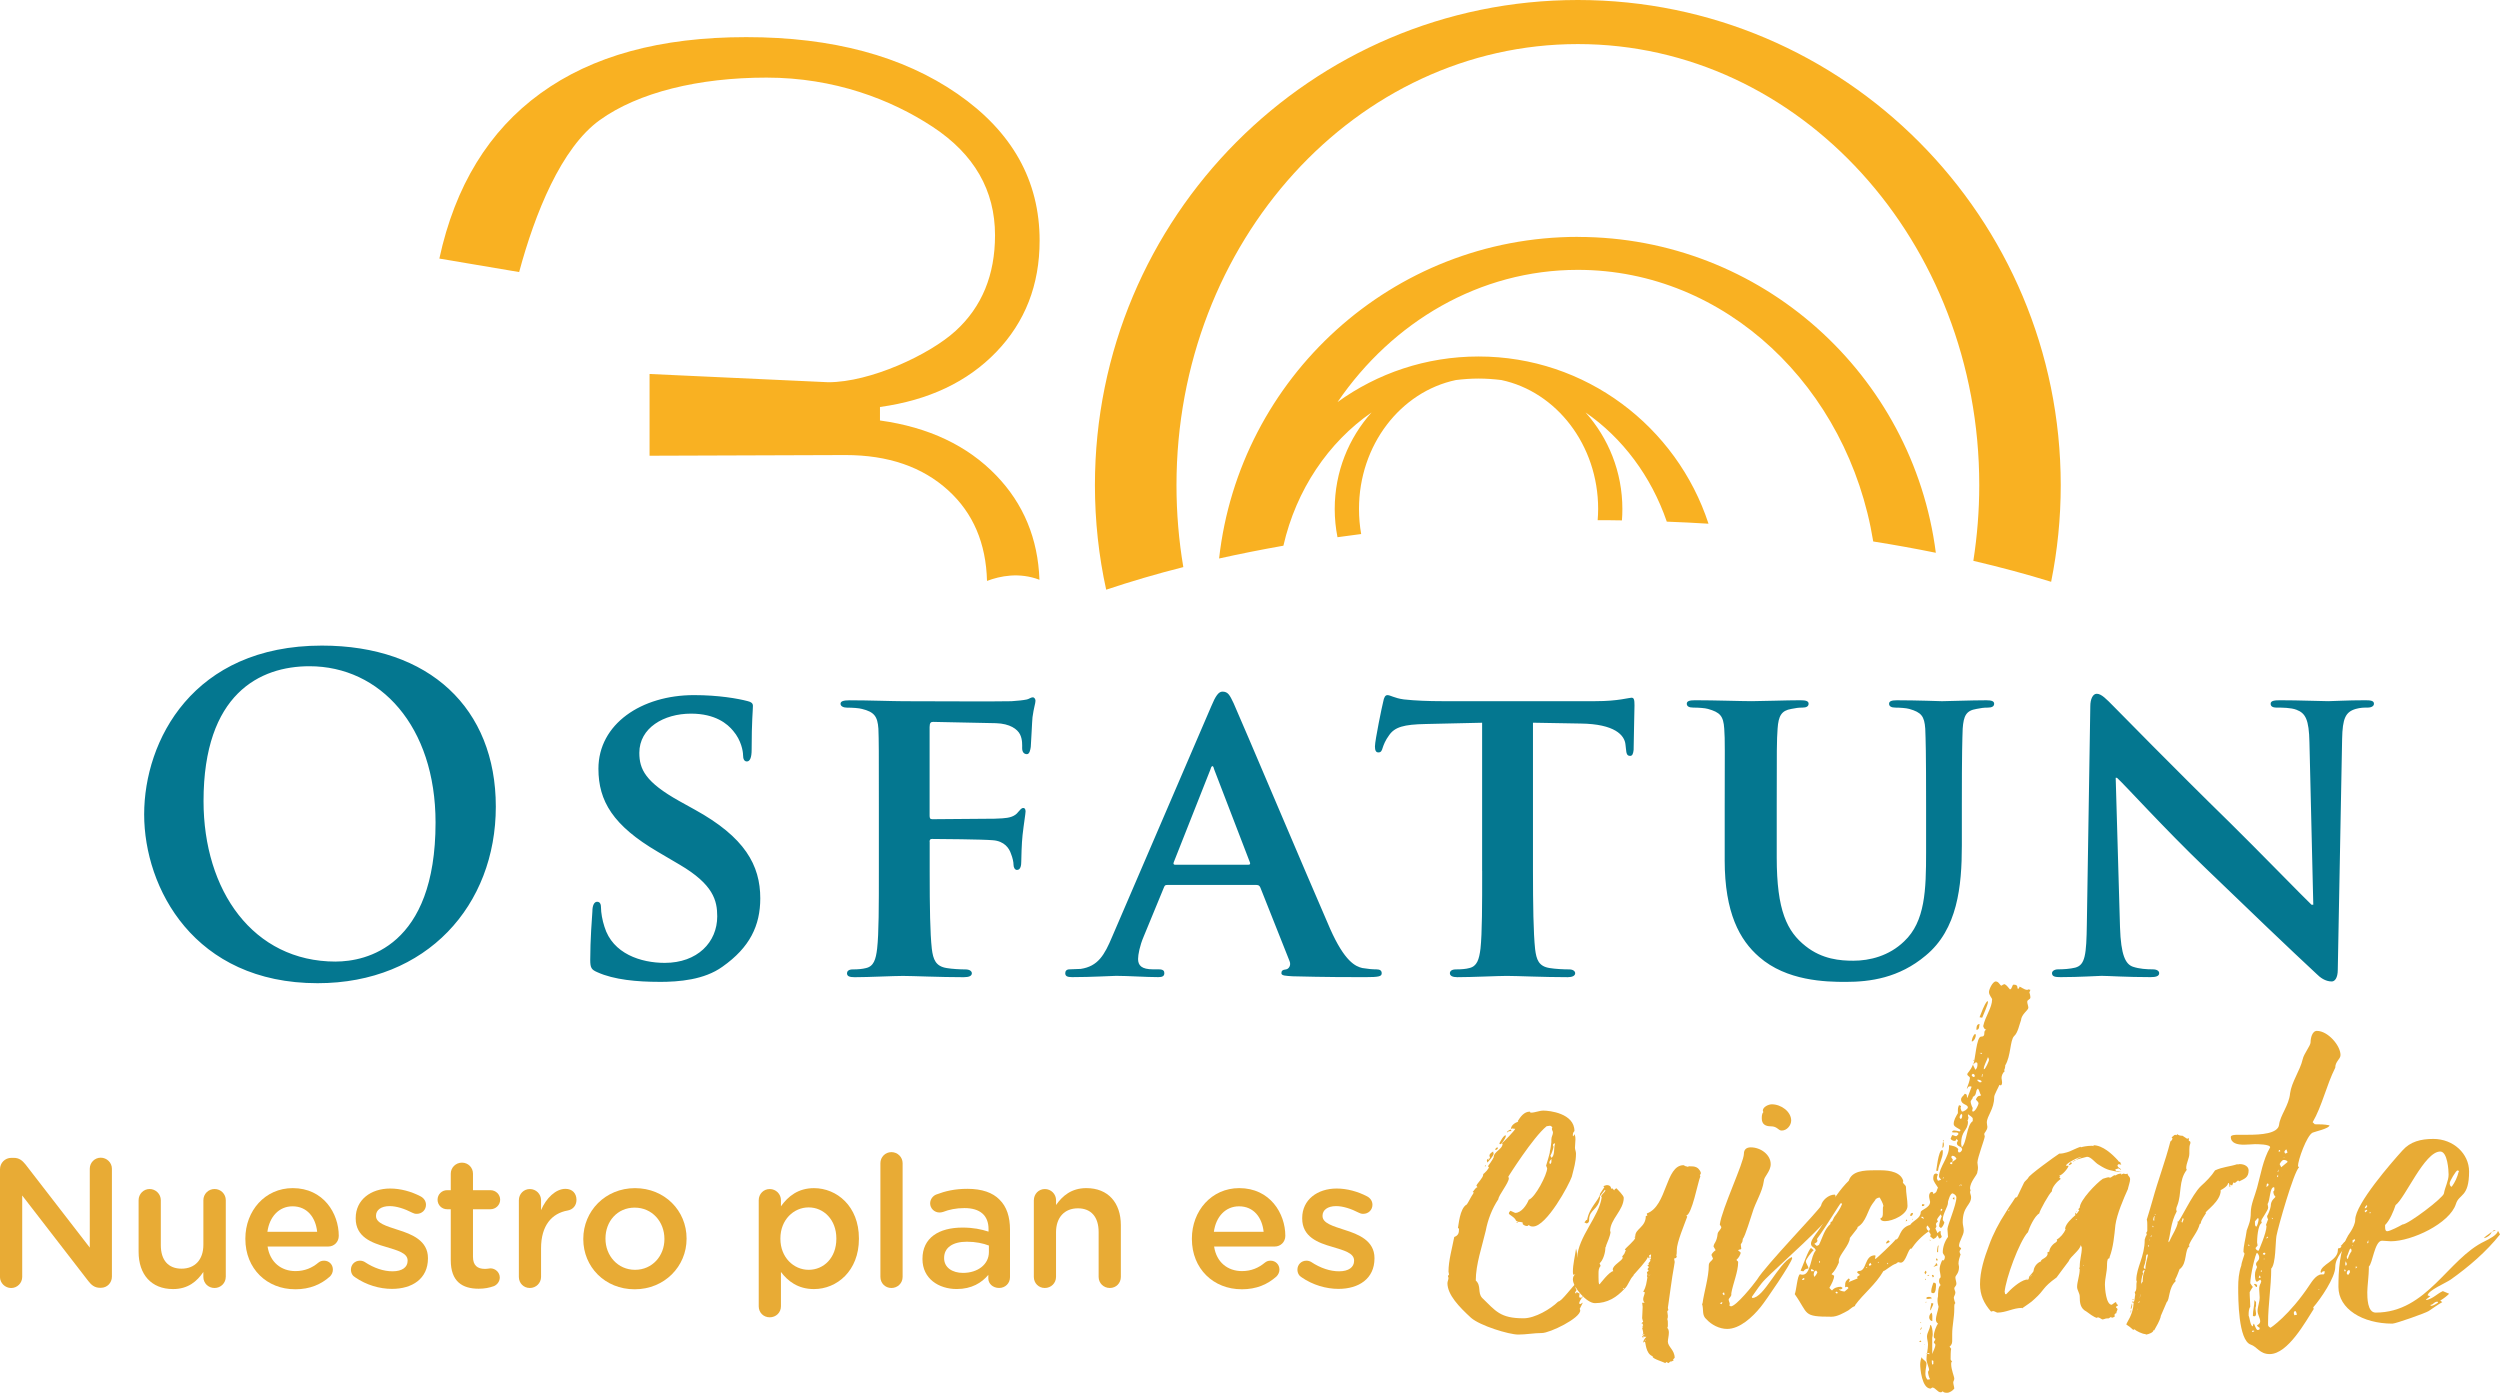 <svg xmlns="http://www.w3.org/2000/svg" id="Capa_2" data-name="Capa 2" viewBox="0 0 921.71 513.53"><defs><style>      .cls-1 {        fill: #f9b122;      }      .cls-2 {        fill: #e8ab35;      }      .cls-3 {        fill: #047790;      }    </style></defs><g id="Capa_1-2" data-name="Capa 1"><g><g><g><path class="cls-1" d="M581.73,0c-98.33,0-178.05,80.09-178.05,178.87,0,13.25,1.43,26.15,4.15,38.54,8.98-3,18.48-5.81,28.44-8.33-1.66-9.8-2.52-19.9-2.52-30.21,0-89.81,66.25-162.62,147.99-162.62s147.98,72.81,147.98,162.62c0,9.52-.77,18.85-2.18,27.9,10.02,2.35,19.61,4.92,28.68,7.73,2.32-11.52,3.54-23.42,3.54-35.63C759.74,80.09,680,0,581.73,0Z"></path><path class="cls-1" d="M581.73,87.33c-68.42,0-124.8,51.87-132.27,118.58,7.67-1.71,15.6-3.28,23.71-4.72,4.71-20.63,16.59-38.13,32.51-49.13-8.44,9.43-13.59,21.9-13.59,35.59,0,3.55.35,7.05,1.02,10.41,2.89-.41,5.79-.79,8.73-1.17-.53-2.99-.8-6.07-.8-9.24,0-23.61,15.37-43.25,35.75-47.54,2.72-.33,5.51-.54,8.34-.54s5.62.21,8.37.54c20.32,4.3,35.71,23.97,35.71,47.54,0,1.39-.08,2.76-.18,4.13,3.01.01,5.97.01,8.95.08.11-1.37.16-2.76.16-4.2,0-13.66-5.14-26.16-13.56-35.59,13.59,9.39,24.18,23.5,29.94,40.25,5.16.19,10.29.44,15.38.76-11.72-35.81-45.27-61.65-84.77-61.65-19.41,0-37.34,6.21-51.99,16.8,20.19-29.57,52.35-48.74,88.59-48.74,54.42,0,99.68,43.24,108.9,100.14,7.92,1.26,15.61,2.65,23.08,4.17-8.43-65.67-64.33-116.45-131.99-116.45Z"></path></g><path class="cls-1" d="M383.23,213.77c-.54-15.16-5.84-27.97-15.9-38.44-10.64-11.05-24.94-17.82-42.9-20.31v-4.97c17.96-2.49,32.26-9.25,42.9-20.31,10.63-11.05,15.96-24.72,15.96-41.03,0-22.1-10.09-40.13-30.25-54.09-20.17-13.95-46.15-20.93-77.92-20.93s-56.78,6.91-75.84,20.72c-19.06,13.82-31.5,34.13-37.3,60.92l29.42,4.97c5.8-21.55,15.51-45.82,29.74-56.04,14.23-10.22,36.44-15.65,61.45-15.65s45.92,8.05,61.26,18.14c15.33,10.09,23,23.42,23,39.99,0,14.65-4.84,26.39-14.51,35.23-9.67,8.85-31.49,18.95-46.96,18.95l-65.9-3.04v30.14l72.23-.25c15.75,0,28.39,4.35,37.92,13.05,9.17,8.37,13.91,19.5,14.26,33.36,4.81-1.84,11.88-3.27,19.34-.43Z"></path></g><g><g><g><path class="cls-2" d="M0,431.08c0-2.32,1.84-4.2,4.19-4.2h.88c2.05,0,3.18,1.02,4.34,2.44l23.69,30.65v-29.1c0-2.22,1.81-4.05,4.04-4.05s4.12,1.83,4.12,4.05v39.78c0,2.32-1.75,4.14-4.06,4.14h-.33c-1.97,0-3.18-1.02-4.33-2.51l-24.35-31.52v30.03c0,2.24-1.84,4.08-4.07,4.08s-4.13-1.84-4.13-4.08v-39.7Z"></path><path class="cls-2" d="M83.23,470.78c0,2.24-1.82,4.08-4.13,4.08s-4.13-1.78-4.13-4.08v-1.83c-2.29,3.41-5.61,6.31-11.16,6.31-8.05,0-12.71-5.41-12.71-13.74v-19.03c0-2.28,1.82-4.12,4.06-4.12s4.13,1.84,4.13,4.12v16.59c0,5.54,2.77,8.66,7.65,8.66s8.04-3.26,8.04-8.79v-16.46c0-2.28,1.83-4.12,4.13-4.12s4.13,1.84,4.13,4.12v28.29Z"></path><path class="cls-2" d="M108.8,475.33c-10.35,0-18.34-7.52-18.34-18.56v-.13c0-10.21,7.24-18.6,17.46-18.6,11.36,0,16.98,9.34,16.98,17.6,0,2.29-1.76,3.93-3.85,3.93h-22.4c.88,5.81,5.02,9.06,10.28,9.06,3.46,0,6.17-1.21,8.47-3.13.6-.46,1.15-.71,2.09-.71,1.83,0,3.24,1.41,3.24,3.29,0,1.03-.46,1.9-1.06,2.52-3.26,2.9-7.33,4.74-12.87,4.74ZM116.93,454.14c-.55-5.27-3.67-9.39-9.07-9.39-5,0-8.52,3.85-9.27,9.39h18.34Z"></path><path class="cls-2" d="M130.95,470.92c-.89-.47-1.57-1.49-1.57-2.84,0-1.81,1.41-3.29,3.31-3.29.68,0,1.3.2,1.76.47,3.45,2.3,7.04,3.45,10.28,3.45,3.53,0,5.55-1.49,5.55-3.85v-.14c0-2.78-3.79-3.73-7.98-5.01-5.28-1.5-11.16-3.66-11.16-10.48v-.15c0-6.77,5.62-10.89,12.71-10.89,3.8,0,7.8,1.09,11.24,2.9,1.15.62,1.96,1.7,1.96,3.1,0,1.9-1.49,3.33-3.39,3.33-.67,0-1.08-.13-1.63-.4-2.9-1.5-5.89-2.45-8.38-2.45-3.19,0-5.02,1.49-5.02,3.52v.15c0,2.64,3.87,3.7,8.06,5.08,5.21,1.62,11.09,3.98,11.09,10.41v.13c0,7.51-5.82,11.23-13.27,11.23-4.53,0-9.47-1.42-13.58-4.27Z"></path><path class="cls-2" d="M166.19,464.63v-18.8h-1.34c-1.97,0-3.53-1.55-3.53-3.52s1.57-3.51,3.53-3.51h1.34v-6.09c0-2.23,1.83-4.06,4.13-4.06s4.06,1.83,4.06,4.06v6.09h6.43c1.97,0,3.59,1.56,3.59,3.51s-1.62,3.52-3.59,3.52h-6.43v17.54c0,3.16,1.63,4.45,4.4,4.45.95,0,1.76-.2,2.03-.2,1.82,0,3.45,1.49,3.45,3.38,0,1.49-1.02,2.7-2.17,3.18-1.77.62-3.45.95-5.62.95-6.02,0-10.28-2.64-10.28-10.49Z"></path><path class="cls-2" d="M191.3,442.5c0-2.28,1.76-4.12,4.05-4.12s4.13,1.84,4.13,4.12v3.66c1.89-4.46,5.42-7.85,9-7.85,2.57,0,4.06,1.71,4.06,4.06,0,2.18-1.41,3.6-3.26,3.93-5.81,1.02-9.8,5.49-9.8,13.94v10.54c0,2.24-1.83,4.08-4.13,4.08s-4.05-1.78-4.05-4.08v-28.29Z"></path><path class="cls-2" d="M215.05,456.86v-.12c0-10.23,8.12-18.69,19.07-18.69s19.01,8.32,19.01,18.53v.16c0,10.13-8.11,18.6-19.14,18.6s-18.94-8.33-18.94-18.47ZM244.96,456.86v-.12c0-6.31-4.53-11.51-10.97-11.51s-10.76,5.12-10.76,11.35v.16c0,6.2,4.53,11.42,10.9,11.42s10.83-5.15,10.83-11.3Z"></path><path class="cls-2" d="M279.73,442.5c0-2.28,1.76-4.12,4.06-4.12s4.13,1.84,4.13,4.12v2.25c2.64-3.71,6.36-6.7,12.18-6.7,8.38,0,16.57,6.62,16.57,18.53v.16c0,11.82-8.11,18.52-16.57,18.52-5.95,0-9.67-2.98-12.18-6.31v12.66c0,2.31-1.82,4.06-4.13,4.06s-4.06-1.75-4.06-4.06v-39.12ZM308.35,456.74v-.16c0-6.89-4.66-11.43-10.21-11.43s-10.42,4.6-10.42,11.43v.16c0,6.81,4.87,11.42,10.42,11.42s10.21-4.4,10.21-11.42Z"></path><path class="cls-2" d="M324.59,428.84c0-2.23,1.78-4.07,4.06-4.07s4.13,1.84,4.13,4.07v41.94c0,2.3-1.84,4.08-4.13,4.08s-4.06-1.78-4.06-4.08v-41.94Z"></path><path class="cls-2" d="M340.1,464.23v-.13c0-7.72,6.02-11.51,14.74-11.51,4,0,6.84.6,9.62,1.49v-.9c0-5.07-3.11-7.78-8.87-7.78-3.11,0-5.68.56-7.9,1.42-.49.14-.89.21-1.3.21-1.88,0-3.46-1.49-3.46-3.37,0-1.5,1.02-2.78,2.25-3.26,3.38-1.28,6.82-2.1,11.49-2.1,5.36,0,9.34,1.4,11.84,3.99,2.65,2.58,3.86,6.37,3.86,11.03v17.58c0,2.24-1.77,3.95-3.99,3.95-2.38,0-4-1.64-4-3.46v-1.37c-2.44,2.92-6.15,5.22-11.64,5.22-6.69,0-12.64-3.85-12.64-11.03ZM364.59,461.64v-2.43c-2.11-.81-4.87-1.41-8.12-1.41-5.3,0-8.39,2.24-8.39,5.95v.13c0,3.46,3.05,5.42,6.96,5.42,5.41,0,9.55-3.11,9.55-7.66Z"></path><path class="cls-2" d="M381.17,442.5c0-2.28,1.76-4.12,4.05-4.12s4.13,1.84,4.13,4.12v1.77c2.3-3.3,5.61-6.23,11.17-6.23,8.05,0,12.72,5.41,12.72,13.67v19.07c0,2.3-1.76,4.08-4.06,4.08s-4.13-1.78-4.13-4.08v-16.55c0-5.56-2.77-8.74-7.65-8.74s-8.06,3.3-8.06,8.85v16.44c0,2.3-1.83,4.08-4.13,4.08s-4.05-1.78-4.05-4.08v-28.29Z"></path><path class="cls-2" d="M457.77,475.33c-10.35,0-18.34-7.52-18.34-18.56v-.13c0-10.21,7.24-18.6,17.45-18.6,11.38,0,17,9.34,17,17.6,0,2.29-1.78,3.93-3.87,3.93h-22.39c.86,5.81,5.01,9.06,10.28,9.06,3.45,0,6.15-1.21,8.46-3.13.61-.46,1.15-.71,2.1-.71,1.81,0,3.25,1.41,3.25,3.29,0,1.03-.48,1.9-1.08,2.52-3.26,2.9-7.31,4.74-12.86,4.74ZM465.88,454.14c-.55-5.27-3.66-9.39-9.06-9.39-5.02,0-8.53,3.85-9.28,9.39h18.35Z"></path><path class="cls-2" d="M479.89,470.92c-.86-.47-1.55-1.49-1.55-2.84,0-1.81,1.41-3.29,3.32-3.29.66,0,1.29.2,1.74.47,3.45,2.3,7.05,3.45,10.3,3.45,3.51,0,5.53-1.49,5.53-3.85v-.14c0-2.78-3.77-3.73-7.98-5.01-5.28-1.5-11.15-3.66-11.15-10.48v-.15c0-6.77,5.61-10.89,12.71-10.89,3.79,0,7.78,1.09,11.24,2.9,1.14.62,1.95,1.7,1.95,3.1,0,1.9-1.5,3.33-3.39,3.33-.67,0-1.08-.13-1.61-.4-2.92-1.5-5.89-2.45-8.4-2.45-3.17,0-5,1.49-5,3.52v.15c0,2.64,3.87,3.7,8.05,5.08,5.2,1.62,11.1,3.98,11.1,10.41v.13c0,7.51-5.83,11.23-13.27,11.23-4.53,0-9.48-1.42-13.6-4.27Z"></path></g><g><path class="cls-2" d="M542.96,440.41l.39-.76-.39-.2c.58-.57.97-1.56,1.75-1.75l-.39-.57c.39-.98,2.52-2.92,2.52-4.07v-.2c.56-.37,2.12-1.94,2.12-2.69h-.19q-.2,0-.2-.19s1.74-2.33,2.13-3.31c0-2.13,3.28-2.89,3.28-5.03h-.38c.96-.78,4.84-4.83,5.02-5.42l-.19-.19v.19l-.78-.19-.58.19c0-1.36,1.55-2.32,2.7-2.7l-.19-.2c.97-1.54,2.32-3.48,4.44-3.48l.19.19h-.19c.19,0,.19.19.39.19,1.55,0,3.09-.76,4.63-.76,2.13,0,11.43.97,11.43,7.54-.59.56-.59,1.16-.59,1.74l.2.2.39-.78c.37.78.37,1.36.37,1.93,0,.98-.18,2.13-.18,3.09,0,.59.38,1.36.38,2.13,0,3.1-.78,5.41-1.54,8.51-.97,2.91-9.3,18.38-14.32,18.38-.78,0-1.17-.18-1.55-.57-.2.21-.39.39-.58.39-.77,0-1.35-.39-1.73-.79l.2-.38c-.6-.39-1.36-.39-1.94-.39l-.38-.4-.19.2c-.39-1.55-2.72-2.32-2.72-2.89,0-.39.38-.78.59-.97.58.19,1.16.58,1.73.78,2.32,0,4.25-2.92,5.03-4.86,2.33-.75,6.77-9.28,6.77-11.6l-.39-.96s1.74-5.61,1.36-5.23c.38-1.16.38-2.32.58-3.47v-.98c0-.95.59-1.73.59-2.53,0-.56-.4-.74-.4-1.53l.2-.2c-.2-.38-.39-.77-.97-.77-.2,0-.97.18-1.17.18-5.02,4.06-14.12,18.58-14.12,18.58,0,.2.19.38.19.59,0,1.73-3.86,6.37-3.86,7.73-2.33,3.48-3.88,7.55-4.65,11.61-1.35,5.8-3.68,12.37-3.68,18.37,2.13,1.94.59,4.47,2.33,6.39,5.03,4.83,6.58,7.54,15.28,7.54,4.26,0,10.05-3.47,12.78-6.17,1.33,0,5.79-6.41,6.57-6.59,0,.77,0,.97-.2,1.56l.4.76-.58.98.38.37.2-.58,1.16.58c-.19.38-.19.98-.19,1.36l.78.2.37-.58.2.18c-.57.57-1.35,1.76-1.35,2.51l.38.2.97-.57-1.16,2.32s.19.39.19.57c0,2.91-11.22,8.33-14.13,8.33s-5.79.57-8.71.57c-3.48,0-14.11-3.28-17.41-6.17-4.44-4.07-8.71-8.53-8.71-12.79,0-.55.39-1.34.39-1.93,0-.2-.2-.39-.2-.77l.38-.39c0-.58-.18-.76-.18-1.14,0-4.07,1.35-8.72,2.12-12.78,1.56-.59,1.75-1.54,1.75-2.9,0-.19-.19-.4-.39-.4.21-.58.59-7.34,3.29-8.71.77-1.15,1.35-2.49,2.13-3.67ZM547.4,429.98q0-.2.39-.4v.4h-.39ZM549.34,426.86c0-.19-.2-.55-.2-.76,0-.78.78-1.18,1.36-1.56,0,.38.19.59.19.78,0,.78-1.75,2.72-2.33,3.3l-.19-.79c0-.19.19-.39.38-.58l.2.39.58-.79ZM548.57,427.26q.2,0,.2-.19h.19q-.19.19-.39.19ZM552.05,423l.2.19c0,.39-.38.79-.97.79,0-.4.2-.79.77-.98ZM552.83,421.65v-.19c.38-.77,1.53-2.91,2.31-2.91v.59c-.18.57-1.54,2.69-1.93,2.69-.19,0-.38,0-.38-.19ZM557.28,417.01c-.38,0-1.55,0-1.55.56l-.18-.19c.18-.36.96-.77,1.36-.95l.38.58ZM557.08,416.23q-.18,0-.18.2v-.2h.18ZM559.6,450.86l-.58-.19q.19-.2.39-.2l.18.39ZM571.98,427.26c-.38.39-.58.79-.77,1.17l.2.77c.58-.19.58-.77.58-1.36v-.58ZM573.14,421.65l.2-.19c-.58.19-.77.38-.77.77,0,0,0,.21.19.57-.19.98-.59,2.33-1.16,3.3.18.38.38.76.38.76,1.36-.76.78-3.86,1.36-5.22h-.2Z"></path><path class="cls-2" d="M607.77,465.75l.77-.96-.38-.38.56-.21-.18-.58c.18-.39.18-.77.18-1.16l-.76.39.19.77-.19.38-.4-.57c-.38,1.35-4.25,5.43-5.42,6.77h.2c-1.56,1.36-1.93,3.68-3.48,5.04-2.91,3.09-6.2,5.21-10.83,5.21-3.11,0-8.13-5.98-8.13-8.69,0-.79.19-1.56.96-1.92l-.77.16c-.19-.38-.19-.76-.19-1.14,0-2.73.76-5.63,1.16-8.52.39,1.15.39,2.33.39,3.48.38-7.93,8.13-15.29,9.08-22.43l-.19-.2c0-.78,1.36-1.55,1.55-2.32l-.2-.21c-.78.98-1.36,1.74-1.93,2.52l.19.2c-.59,4.83-4.06,4.45-4.06,8.32v.19c0,.58-.38,1.17-.97,1.17l-.77-.39.77-.96.2.19c.77-4.84,4.64-7.56,4.83-9.88l1.54-2.31-.38-.39c.58-.18.97-.38,1.35-.38.98,0,1.54.58,1.54,1.34l.4-.18.77.78c0-.39.39-.6.77-.78.57.58,2.71,2.7,2.71,3.49,0,4.63-5.03,7.92-5.03,12.35l.18.21c-.18,1.75-1.16,3.69-1.73,5.23l.19-.18-.39.76v.2c0,1.54-.77,4.45-2.13,5.61l.39.97c-.78.79-.78,1.94-.78,2.71v1.54c0,1.17,0,2.51.4,2.51,0,0,3.68-4.83,5.03-4.83,0-.19-.19-.4-.19-.58,0-1.73,3.67-3.29,3.67-4.45l-.19-.39.77-.96.19.2-.19-.2.58-1.35-.39-.19c.19-.58,3.87-3.49,3.87-4.46l-.39-.18.39-.2v-.2c0-2.69,3.88-3.28,3.88-7.36l.58-.18-.19-.58v-.2c7.54-2.72,6.77-17.8,13.54-17.8l.77.4h.2l.38.19.78-.19c2.12,0,3.28.19,4.25,2.31,0,.4-.19.77-.39.97l.2.38c-.96,2.34-3.1,14.14-5.22,14.52l.38.38c-.97,2.71-3.87,9.48-3.87,12.38v.38c0,.39,0,1.17-.19,1.56l.19.21c0,.76-.37.76-.98.94l.21,1.18v.19l-.21,1.35c-.94,5.04-1.54,10.44-2.3,15.49l.19.77-.39.38c0,.77.2,1.18.2,1.74,0,.39,0,.79-.2,1.16.2.59.2.98.2,1.75v.97l-.2.59c.39.38.57.95.57,1.73,0,1.17-.37,2.5-.37,3.3,0,1.92,2.51,3.1,2.51,6l-.58.57.2.38-.77.39h-.4l-.77.6-.77-.41-.38.41c-.58-.41-4.64-1.57-4.64-2.34v-.19c-2.72-.98-2.52-5.41-2.91-5.41l-.58.38c0-.77.58-1.54,1.17-2.13h-.58l-.58-.19v.78l-.39-.78.97-.78-.97.19.39-.38c0-.78-.2-1.36-.39-2.12l.39-.38-.39-.21.39-.39-.39-.76-.39.18c.2-.18.39-.38.77-.77-.2-.18-.39-1.56-.39-1.17,0-1.15.19-2.71.19-4.25,0-.58-.19-1.17-.19-1.54h.97c-.38-.2-.58-.78-.58-1.37,0-.77.58-1.74.58-2.51l-.58-.18c1.17-1.94,1.17-3.3,1.55-5.24l-.19-.57.19-.39-.19-1.14c.38,0,.58-.21.58-.61l-.39-.35.58-.81-.58-.57.58-.39-.2-.38ZM598.29,475.04c.19.2.38.2.58.2q-.2-.2-.39-.38l-.19.17ZM606.6,494.19h.2c0-.21-.2-.21-.39-.21,0,0,0,.21.19.21ZM607.57,463.23q.2,0,.2-.17l-.2.17ZM607.77,470q0,.2.2.2,0-.2-.2-.2ZM608.54,470q-.57,0-.57.2l.57-.2ZM626.72,432.29v.21l.2-.21h-.2Z"></path><path class="cls-2" d="M627.68,480.65c.58-4.43,2.32-9.67,2.32-14.12,0-1.34,1.16-1.54,1.55-2.52l-.57-1.33c.19-.6.77-1.18,1.55-1.76l-.78-1.35c.19-1.55,1.17-1.36,1.54-4.83.2-.81,1.16-1.36,1.35-2.33l-.58-.95c.77-5.81,8.9-22.83,8.9-26.13,0-1.35.77-2.32,2.52-2.32,3.68,0,7.35,2.72,7.35,6.19,0,2.71-2.52,4.64-2.52,6.18-.58,4.27-3.09,7.75-4.26,11.82-.37.96-2.71,8.89-3.48,9.48l-.19,1.15-.58.97c0,.57.18,1.15.18,1.54,0,.58-1.15,0-1.15.95l.2-.17.77.75c-.2.8-.77,1.95-1.55,2.54,0,.57.58.38.58.97,0,3.49-1.93,7.93-2.52,11.4v.58c0,.6-.97,1.36-.97,1.75,0,.58.4,1.17.4,1.55q0,.39-.2.59l.58.39c1.93,0,8.32-7.93,9.67-9.86,3.28-5.42,23.03-25.76,23.6-27.27.39-1.96,2.72-4.08,5.03-4.08.39,0,.39,1.18.39,1.93v1.18c0,.56-1.35,1.53-1.35,2.69,0,0,0,.2.19.39-.58,3.11-20.89,20.91-24.77,24.96-1.94,1.92-3.48,4.44-5.02,6.57l.18.39c4.26,0,9.5-12.59,14.52-15.09l.2.38c-.2,1.75-9.69,15.68-11.6,17.99-3.11,3.86-7.76,8.13-12.39,8.13-2.89,0-5.8-1.56-7.55-3.48-1.94-1.54-.97-3.69-1.73-5.81h.18ZM634.84,480.07c-.2.2-.38.2-.77.38l.58.39.39-.57-.2-.2ZM635.82,477.17l-.21-.77-.58.58.58.58.21-.39ZM652.83,415.25c-1.93,0-3.29-.77-3.29-2.89,0-.78,0-1.74.58-2.32,0-.19-.19-.4-.19-.57,0-1.38,2.13-2.33,3.3-2.33,3.47,0,7.15,2.71,7.15,5.99,0,1.74-1.55,3.69-3.49,3.69-1.34,0-1.55-1.57-4.06-1.57Z"></path><path class="cls-2" d="M728.29,394.37c.58-.39.77-1.16.77-1.94,0-.38,0-.76-.59-.76-.18,0-.77.57-.97.76.78-1.53,1.16-10.25,2.9-10.25,2.12,0,.39-2.13,1.93-2.5-.76-.2-.95-.78-1.16-1.36.78-3.7,3.29-6.78,3.29-9.89,0-.39-1.16-1.54-1.16-2.7,0-.96,1.35-3.88,2.51-3.88s1.55,1.55,2.12,1.55c.2-.19.78-.55,1.16-.55.79.36,1.36,1.33,1.94,1.92.78,0,.78-1.75,1.35-1.75,2.13,0,.97,1.55,1.75,1.55,0,0,.38-.4.38-.58v-.21c.59,0,1.75,1.17,2.9,1.17.2,0,.41-.19.41-.19l.76.19-.39.97c.2.39.39,1.36.39,1.74,0,.98-1.17.76-1.17,1.73,0,.57.41,1.56.41,2.13,0,.97-2.53,2.32-2.72,4.65-.59,1.55-1.16,4.65-2.52,5.81-1.55,1.55-1.16,7.36-3.3,10.84v.38c0,.41-.19.96-.38,1.34l.19.4c-.76.59-1.16,1.74-1.16,2.51,0,.38.2.96.2,1.55,0,.76-.2,1.16-.58,1.16l-.39-.2c-.38.96-1.93,3.68-1.93,4.45,0,4.65-2.72,6.96-2.72,9.48,0,.58.2,1.17.2,1.56,0,1.36-1.16,2.1-1.16,2.7l.2.78c0,.95-2.71,7.92-2.71,9.68,0,.57.2,1.15.2,1.72,0,.39,0,.97-.2,1.55v.19c0,1.17-2.72,3.48-2.72,6.18l.19.6-.19.57c0,.57.39,1.35.39,1.94,0,3.1-3.09,3.28-3.09,9.28,0,.97.38,1.94.38,3.1,0,1.72-1.74,3.86-1.74,5.6,0,.39.58.77.78.77,0,.58-.59.77-.59,1.35,0,.2.18.78.39.98-.39,1.16-.78,2.32-.78,3.47,0,.4.2.78.2,1.16,0,2.53-1.35,3.11-1.35,3.88s.38,1.58.38,2.33c0,.39-.19.77-.78,1.56,0,.76.4,1.14.4,1.74,0,.74-.58,1.34-.58,1.92,0,.18.39,1.75.58,1.92-.4.39-.4.79-.4,1.17v.97c0,3.29-.77,6.18-.77,9.28v2.32c0,.77,0,1.55-.97,2.32l.59.79c-.2.57-.2,3.09-.2,3.86,0,.18.2.58.57.77-.37.19-.37.78-.37.97,0,2.14,1.15,4.63,1.15,5.42,0,.58-.38.98-.38,1.35,0,.76.38,1.72.38,2.32-.58.76-1.74,1.54-2.69,1.54-.79,0-1.36-.18-1.56-.56-.38.38-.58.38-.78.38-1.16,0-1.94-1.76-3.09-1.76l-.59.4c-3.29,0-3.86-7.54-3.86-8.9,0-.57.19-2.14.57-2.7.19.95,1.75,1.35,1.75,2.32s-.4,2.33-.4,3.68c0,.97.21,1.72.8,2.32l.95-.19c-.38-.4-.78-1.93-.78-2.73,0,0,.39-.56.39-.75,0-.78-.96-2.73-.96-3.88,0-1.75.57-3.69.57-5.41,0-.98-.38-1.96-.38-2.91,0-1.55,1.15-2.72,1.15-4.25h.19c.39,0,.77,1.93.77,3.28,0,.78-.18,1.17-.18,1.36v6.01c.38-1.16,1.16-2.35,1.16-3.49l-.58-.78c0-.38.58-.77.58-1.35-.58-.19-.58-.58-.58-.97,0-1.55.97-3.88,1.55-4.65-.38-.18-.77-.77-.77-1.36,0-1.54.77-3.29.98-4.83-.21-.77-.39-1.54-.39-2.32,0-.4,0-.97.19-1.55,0-.79,0-3.68.97-4.07-.38-.58-.58-.97-.58-1.33,0-.61,0-1.18.58-1.58,0-1.13-.38-2.11-.38-3.07s.38-1.96.97-3.31l.19.19c.59,0,.77-.79.77-1.35s-.77-.97-.77-1.75c0-1.92.77-4.06,1.93-5.6,0-.97-.21-2.15-.21-2.9,0-1.34,3.3-8.91,3.3-11.6,0-.79-.58-1.18-1.36-1.57-.97,0-1.55,2.52-1.74,3.11v.39c0,1.35-1.93,4.06-1.93,6.18,0,.37.59.76.59,1.16-.2.59-.78,1.92-1.36,1.92l-.58-.58c0-.97.58-2.92.97-3.68l-.39-.76c-.38.56-1.35,1.52-1.35,2.12,0,.18.38.18.38.38-.19.39-.77.59-.77,1.18,0,.18.19.58.19.76,0,.2-.19.39-.39.79l.78,1.74c.39-.39.58-.81,1.16-.81v.81c0,.38.2.76.39,1.15,0,.38-.39.79-.97.79-.18-.41-.39-.99-.77-1.18,0,.59-.39.99-1.36,1.36l-1.17-.97q.19-.39.19-.59c0-.56-.58-.56-.58-1.36h.2l-.2-.16.38-.58-.95-1.34-.39.57c0,.59.19,1.16.96,1.53-2.71,1.76-5.03,4.27-6.58,6.6v-.2c-1.18,0-1.93,5.23-3.87,5.23-.38,0-.77-.2-.97-.2l-.77.57c-1.55.4-4.06,2.72-4.64,2.72-2.91,5.03-7.36,8.32-10.45,12.58v.39c0-.19-.58.19-.98.38l-1.53,1.16c-1.75.97-4.07,2.33-6.19,2.33-10.84,0-8.32-.96-13.55-8.33.59-1.16.95-6.96,1.93-7.32.58.16.77.16.97.16,3.09,0,2.91-6.95,4.83-8.88,0-1.18-1.74-1.18-1.74-2.52,0-2.51,4.65-5.81,6.01-11.41.57-3.11,5.4-9.49,7.91-11.82,1.16-3.66,5.62-3.87,9.49-3.87h2.32c3.48,0,7.55.78,8.32,4.06l-.19.19c0,.78,1.16,1.17,1.16,1.94,0,2.31.57,4.64.57,6.96,0,3.11-5.41,5.61-8.31,5.61-.78,0-1.56-.2-1.74-.98.96-.37.96-1.14.96-2.31v-.99c0-.56,0-.94.21-1.34-.21-1.14-.98-2.33-1.36-3.08-.57,0-.97.19-1.54.57v.18l-1.16,1.56c-1.74,2.32-2.33,6.77-5.43,8.51l-.18.59-2.71,3.48c0,2.5-4.06,6.37-4.06,8.31v.78c-.78,1.74-1.36,2.9-2.7,4.27l.96.56c0,1.36-.96,3.09-1.75,4.47.2.17.6.76.99.96.76-.96,1.93-1.36,3.27-1.36l.59.4c0,.38-.59.57-.78.57h-.58c.39.58,1.74.78,2.13.78,0,0,1.17-.97,1.36-1.17,0-.17,0-.57-.59-.57-.19,0-.38.18-.58.18v-.77c0-1.17.2-1.54,1.34-2.51l.4.4-.4.95,3.29-1.35c-.18-.2-.18-.39-.18-.39,0-.57.96-.57.96-.97l-.96-.76c0-.38.18-.58.58-.58,3.1,0,1.94-5.81,5.99-5.81l.2.21-.2.94.2.2c.19,0,6.95-6.37,7.36-7.15,1.73,0,1.15-4.27,5.41-5.42.96-1.56,3.87-2.34,3.87-4.65,0-.99,3.47-1.54,3.47-3.86,0-.2-.38-1.35-.38-2.13s.38-1.54,1.16-1.54c.38.2.38.57.38.77,1.55-.57,1.16-1.34,1.74-2.33-.58-.95-1.74-2.32-1.74-3.28,0-.77,0-1.92,1.16-1.92l.58.38c-.38.57-.38,1.15-.38,1.54l.38.77,1.17-.38c-.2-.39-.78-.79-.78-1.17,0-3.48,3.68-7.16,3.68-10.83v-.77c1.15.21,2.71.38,3.48,1.55-.19,0-.19.38-.19.57s.19.57.39.57h.19c.39,0,.78-.57.97-.95,0-1.54-1.94-.98-1.94-2.52,0-.2.39-.77.39-.97l-.58-.59c0,.41-.19.79-.78.79-.38,0-1.15-.38-1.35-.79l.57-1.35c.58,0,.97.4,1.55.4.19-.2.77-.58.77-.78,0-.6-.58-.6-.96-.6h-.59c-.38,0-.77,0-.77-.19,0-.36.4-.55.77-.55.2,0,1.55.19,1.94.38l.39-.38c0-.59-2.52-1.18-2.52-2.33,0-1.55.78-2.7,1.55-4.05v-1.36c0-.2,0-.59.39-1.55,0,0,.58,0,.78.38l-.2.58c.2.59.2,1.16.58,1.37.77,0,2.12-.97,2.12-1.54,0-1.17-2.5-.98-2.5-2.9,0-.98.96-1.37,1.36-2.13,1.14.19.57.98.95,1.55.19-.58,1.55-3.88,1.55-4.08s-.39-.19-.59-.19c-.78,0-.78.59-.97.79h-.19c.38-.96,1.15-3.11,1.15-3.88,0-.57-.97-.77-.97-1.36s1.16-1.16,2.13-3.68c0,.58.58,1.19.78,1.94ZM665.8,464.98c0,.96.95,1.74.95,2.71-.76,0-1.54.39-1.74.97h-.58l-.58-.19c.58-1.16,3.1-8.33,3.87-8.33l.97.77c-.97.77-2.89,3.49-2.89,4.06ZM665.21,471.76v-.59c-.38,0-.78.4-.78.59v.18c.39,0,.78-.18.78-.18ZM668.9,468.66c-.21-.4-.78-.76-1.18-.76v.76h1.18ZM669.66,468.47h-.2c-.57,0-.77.96-.77,1.54l.21.77c.57-.57.95-1.15,1.14-1.74l-.38-.57ZM675.09,451.06h-.4c0-.2.59-.79.79-.79l.76-1.55c1.17-1.53,2.32-3.28,2.9-4.83l-.39-.38c-.57.38-4.82,7.72-8.9,13.33.19.2.19.38.19.58,0,.58-.57.77-1.14,1.17l.95.77.77-.39c1.36-2.71,1.93-5.79,4.46-7.92ZM670.63,464.79c0,.19,0,.58.2.78h.18c0-.59,0-.39-.38-.78ZM677.21,476.21l-.58.18.58.58.38-.37q-.19-.22-.38-.39ZM681.47,472.91l.18-.19h-.18v.19ZM688.44,467.1q-.39,0-.39.21l.19.2.2-.41ZM689.6,465.57l-.58.57.18.58.78-.38-.37-.77ZM692.69,465.57l-.19-.39-.2.39h.39ZM696.16,457.24l.59.59c-.39.38-.97.38-1.18.77l-.17-.58.76-.78ZM696.16,465.75l-.38-.18v.57l.38-.38ZM702.56,450.27c.18-.2.18-.38.38-.76l.2.57-.58.2ZM705.26,447.19c0,.58-.18,1.14-.96,1.14,0-.56,0-1.14.96-1.14ZM705.26,449.29v.6l-.18-.38.18-.22ZM707.97,494.77h-.39c.2-.18.2-.38.39-.58l.38.39c0,.18-.19.18-.38.18ZM708.16,487.82q0-.2-.19-.2,0-.2.19-.2,0,.2.19.2l-.19.2ZM707.97,490.12l.38-.77.19.21-.38.76-.19-.19ZM708.16,491.29v-.18.76c-.19,0-.19-.19-.19-.19l.19-.39ZM708.54,448.53l-.19.39.78.37h.18c0-.37-.59-.76-.78-.76ZM708.54,444.67l.19-.77.78.18c0,.41-.19.58-.78.58h-.19ZM709.51,469.24l.38-.77c.21.19.4.4.4.57l-.4.8-.38-.6ZM709.7,495.75h-.19l.19-.21v.21ZM709.7,471.76c.19-.2.19-.4.19-.59,0,.2,0,.59.21.59l-.21.18-.19-.18ZM709.89,480.28q0-.2.21-.38l.19.18-.4.2ZM711.45,499.24c0-.21-.2,0-.2-.4l-1.36.19,1.36.21h.2ZM710.1,478.71c.19-.57.76-.57,1.15-.57s.58.2.77.2l.19.38-1.53.2-.39-.2h-.19ZM711.25,470v.2l-.39.2c-.17,0-.17-.2-.38-.2l.77-.2ZM711.64,457.43l-.38-.38v-.2.2s.38.18.58.18l-.19.2ZM712.42,485.1v1.96c-.59,0-1.16-.59-1.16-1.38s.38-1.14.77-1.73l.19.19c.19.4.19.79.19.97ZM711.83,483.16l-.19-.39c0-.76.39-1.53.39-2.32,0,0,.77,0,.77.2-.2.98-.77,1.56-.97,2.51ZM712.8,472.91h.19c.78,0,.78.58.78.97s0,2.89-.97,2.89c-.38,0-.77-.16-.77-.38v-.57c0-.79.57-2.34.77-2.92ZM713,470.4c0,.38-.19.38-.39.57l-.38-.77.38-.2.39.39ZM712.8,502.32v-.57c-.2-.2-.38-.2-.58-.2,0,.39,0,1.17.19,1.56l.38-.2v-.58ZM712.8,440.22v.19-.19ZM713.77,465.75c.58,0,.39.59.58.77l-1.55.57.77-.76s.2-.4.2-.59ZM714.35,431.72l-.58-.2v.39c.19,0,.77-7.92,2.33-7.92.19,0,.19.57.19.77,0,2.11-1.54,4.63-1.74,6.76l-.19.2ZM713.77,464c.19,0,.58,0,.58.4,0,.19,0,.38-.19.38-.39,0-.39-.59-.39-.79ZM714.75,459.19c-.21.95-.21,1.73-.21,2.5-.19,0-.38,0-.38-.39s.19-1.92.38-2.1h.21ZM715.91,445.64l-.39.2v.76s.59-.39.59-.6l-.19-.36ZM716.1,423c.19-.57,0-1.54.38-2.32,0,.39,0,.77.2.96,0,.58,0,1.16-.39,1.54l-.19-.19ZM716.48,420.69l-.19-.2.19-.18.2.38h-.2ZM716.68,434.21l-.2-.18c0,.18-.19.18-.19.39v.18l.39-.39ZM718.02,435.38h-.39s0,.2.21.2c0-.2.17-.2.17-.2ZM719.76,428.42l-.77.21v.38c0,.19.4.19.77.19v-.77ZM721.32,427.26c-.19-.58-.78-1.15-1.55-1.15l-.37.38c0,.38.37.77.57.96l-.2.98,1.55-1.17ZM720.54,442.34l-.58-.39c0-.36.2-.36.58-.56v.95ZM722.29,437.32l.58-.18h-.58v.18ZM722.47,411.97c0,.2.18.39.39.58.58-.19.58-.97.58-1.53l-.38-.4c-.2.4-.59.77-.59,1.35ZM723.26,436.94l-.4-.39v.2s0,.39.2.39l.2-.2ZM727.31,412.36c0-.39-1.16-1.17-1.75-1.56v.22c0,.38,0,.57.2.95,0,.39-.2.97-.39,1.17l.19.39c0,3.48-2.5,3.07-2.5,8.12,0,.58.2.79.2,1.36,1.93-1.74,1.73-8.13,4.06-9.67v-.97ZM726.73,385.27c-.2,0-.2-.19-.2-.19l.2.19ZM730.41,403.85c-.57-.78-.57-1.74-1.15-2.51-1.17.77-.2,2.32-1.94,3.09v.39c-.2.38-.78.97-.78,1.35,0,.57.58,2.13.78,2.31l-.2.99.2.38c.97,0,2.13-2.52,2.13-3.11,0-.36-.58-.95-.97-1.34.2-.58.59-1.37,1.36-1.37l.57-.18ZM726.92,383.92c.19-.98.39-1.92,1.16-2.7l.39.19c0,.98-.39,1.94-1.16,2.51h-.39ZM727.5,397.09l.58-.19c0-.21,0-.98-.77-.98l-.39.39c0,.38.39.58.58.77ZM727.5,390.7c0,.2,0,.38.19.38l.38-.18h-.38l-.19-.2ZM728.67,379.68c0-.78,0-2.14,1.17-2.14-.2.78,0,1.94-.97,2.14h-.2ZM730.6,398.62c-.38-.39-.97-.57-1.54-.57v.38l.77.59h.57l.2-.39ZM729.83,375.03c.77-1.75,1.55-4.45,2.89-6l.21.38c0,.97-1.76,4.84-2.13,5.81l-.97-.19ZM730.6,388.57l.19-.38h-.97s.39.2.77.38ZM730.99,396.11l-.19-.19-.19.98.19.19.19-.98ZM732.93,389.74c-.4,1.34-1.55,3.09-1.55,4.43h.19c.38,0,1.74-2.9,1.74-3.47,0-.2-.2-.78-.38-.96Z"></path><path class="cls-2" d="M758.25,457.05c1.36-.79,2.71-2.32,3.3-3.87l-.19-.19c.19-1.76,2.51-3.88,3.86-5.04l-.2-.38.2-.38.39.38.97-1.36-.39-.38.58-.58c0-2.72,6.19-9.1,8.51-10.65.77-.18,1.54-.57,2.33-.57l.18.18c.78,0,1.16-.95,2.13-.95v.19c.39-.38,1.16-.76,2.13-.76v.38l.78-.38.97.18.58-.18c.2,1.15.95.95.95,2.12,0,.96-.57,2.33-.76,3.29v.18c-1.75,3.88-4.07,9.3-4.66,13.36-.39,3.86-.78,8.31-2.13,11.8,0,.19,0,.57-.37.57-.59,0-.59,2.13-.59,2.52,0,2.51-.77,4.65-.77,7.17,0,1.17.39,7.35,2.52,7.35l1.35-.97c.58,0,.19.97.97.97,0,.58-.58.19-.78.96.2.21.59.38.59.76l-.4.98v.38c-.39,0-.78.57-.78.79l.2.18c0,.57-.78.57-1.16.79l-.19-.39-.97.57h-.59c-.57,0-1.14.39-1.73.39-.77-.39-1.16-.79-1.74-.79l-.2.22c-1.16-.22-3.09-1.76-3.88-2.33-2.32-1.17-2.5-3.28-2.5-5.6,0-1.18-.97-2.32-.97-3.48,0-1.92.97-4.27.97-6.57l-.19-.21.19-.59c0-2.9.77-4.63.77-7.15,0-.18-.39-.76-.39-.97-.2,1.94-3.88,4.26-4.45,6-1.56,2.12-3.09,4.06-4.46,5.99-5.42,3.89-4.24,4.46-8.12,7.93-1.36,1.37-3.09,2.33-4.64,3.48v-.18c-3.29,0-5.8,1.73-9.1,1.73-.2,0-1.14-.58-1.54-.58l-.76.2c-2.72-3.1-4.07-6.2-4.07-10.07,0-4.83,1.55-9.67,3.3-14.3,1.53-4.27,3.67-8.33,6.19-12.2.76-1.35,1.73-2.71,2.51-3.86l.98-1.54s.76-.2.76-.39l2.51-5.22c0-.21,1.56-1.55,1.56-1.77,0-.76,9.86-7.9,11.4-8.88,1.93,0,3.88-.78,5.42-1.54,0,0,2.13-.98,2.51-.98.19,0,0,0,0,.2.59-.2,2.33-.57,3.86-.57.41,0,.78,0,.97.17l-.19-.38c3.48,0,6.97,3.29,9.09,5.61.19.39.39.58.97.58l-.19.21.38.57v.19l-.97-.19-.38.39c0,.97,1.34,1.16,1.34,1.74l-.97-.58-1.16.39c0,.77,1.16.96,2.13,1.16-4.26-.97-4.63-.57-8.31-2.91-1.36-.76-2.73-2.9-4.26-2.9-.21,0-3.68.96-4.07,1.17.59-.58,1.36-.79,2.13-1.17-.96,0-5.81,2.33-5.81,3.3h.97c-.2.96-2.32,3.48-3.49,3.67l.4.39-.4.2.59.57c-1.35.97-3.29,3.1-3.29,4.63-.97.78-4.46,6.98-4.65,8.14-1.74.95-3.68,5.22-4.25,7.16v-.2c-3.1,3.48-8.12,17.02-8.52,22.05.39.38-.19.77.58.77,1.54-1.73,4.83-4.83,7.35-5.4h.78l.38-.79h-.18c.18-.57,1.53-1.73,1.75-2.32v.21c0-1.55,1.14-3.29,2.89-3.88h-.19c.19-.98,2.51-1.16,2.51-2.91l-.2-.21.99-.58h-.19c.19-1.35,1.35-2.69,2.7-3.47l.21-.59-.21-.18ZM740.86,446c-.41,0-.41.41-.41.6.19-.19.41-.39.41-.6ZM747.62,471.37q-.2.2-.58.2l.58-.2ZM748.59,470.6v.18c.18-.18.18-.38.18-.57l-.18.39ZM749.17,470.2v-.2l-.4.2h.4ZM762.51,428.42c-.96,1.75-3.29,3.09-4.26,4.83v-.2c.79-.97,2.52-4.43,4.26-4.64ZM762.71,429.38c.19-.19.57-.76.78-.96l.37.39c0,.38-.58.57-.97.77l-.19-.2ZM764.06,428.42c.39-.38.96-.77,1.35-.77-.39.19-.77.58-1.35.77ZM765.42,446.79q0,.2-.19.2,0-.2.19-.2ZM765.61,449.71l.19-.2c-.19,0-.38,0-.58.2h.39ZM765.42,446.79l.2-.19q.19,0,.19-.19,0,.19-.19.38h-.2ZM768.13,466.72l.19-.2-.19-.18v.38ZM779.53,431.72v-.2.2ZM781.86,432.09c-.78,0-1.35-.19-1.55-.38.58,0,1.36.38,1.94.38h-.38Z"></path><path class="cls-2" d="M801,419.72l-.38-.41c.38-.16.97-.94,1.35-.94l.39.18.38-.39v-.19c0,.57,1.15.77,1.93.77l1.75,1.15.38-.38.19.38v.79c.2,0,.58,0,.58.58v.2c-.39.98-.39,1.73-.39,2.32v1.54c0,1.74-1.17,3.49-1.17,5.41l.2.58c-3.09,4.06-1.74,8.7-3.49,13.17-.19.38-.38.95-.38,1.35,0,.16,0,.38.19.76-2.32,4.26-2.32,8.89-3.09,11.03l.19.38c1.75-3.67,2.71-4.83,3.29-7.15l-.2-.59.2.2c.76,0,5.23-10.06,8.51-13.16,1.94-1.74,3.87-3.68,5.22-5.8,2.9-1.34,5.42-1.34,8.31-2.32v.19s.39-.19.77-.19c1.94,0,3.3.98,3.3,2.32,0,2.7-1.56,3.09-3.49,4.06l-.39-.38-1.17.96-.58-.18-.38.96-.2.2h.2l-.78-.39v.96c-.58,0,0-1.54-.79-1.54,0,1.16-2.11,2.33-2.88,2.72h.18c0,4.06-5.6,7.54-5.6,8.32h.2c-.39.58-1.94,2.88-1.94,3.67v.2l-.38.18c-.79,3.1-2.91,5.03-4.07,7.95l.4.18c-2.14,1.36-.78,6.2-3.69,8.53v-.21c-.56,1.35-.96,2.71-1.73,4.07l.2.57c-2.71,2.53-2.14,6.77-3.3,7.73l-2.33,5.42.19-.2c-.58,1.94-1.53,3.48-2.5,5.22l-.2-.2c0,.97-1.74,1.55-2.71,1.74l-.38-.19c-.96,0-3.47-1.16-3.87-1.75l-.58.19c-.78-.76-1.54-1.34-2.51-1.94,0-.76,2.51-3.47,2.71-8.11h-.2c-.39,0-.39-.2-.39-.38.39,0,.59,0,.59.18.38-.38.38-2.12.58-2.72l-.2-.96c.97-.57.39-2.91.77-3.84,0,0-.18-.41-.18-.61,0-4.63,3.09-8.51,3.09-14.89.19-.57.38-1.36.76-1.76l-.19-.76.38-.61v-2.3c0-.58,0-1.36-.19-1.93.19-.41,1.94-6.58,2.13-7.17,2.12-7.73,4.65-14.11,6.58-21.67.39-.18.76-.77.76-1.15ZM786.11,481.04c0,.58-.19,1.17-.39,1.55l-.19-.21c.19-.57.39-1.15.39-1.74l.19.39ZM785.53,484.13v-.38c0-.2,0-.77.19-.77v.57l-.19.58ZM785.53,484.53q.19,0,.19.17l-.19-.17ZM786.5,479.3h-.58l.78-.39-.2.39ZM788.24,482.59h-.2l.2.17v-.17ZM788.82,479.69l-.58.59h.58-.38l.38-.2v-.38ZM788.82,478.71c.19-.57.38-1.15.38-1.73l-.38,1.73ZM790.76,468.25c-.59,0-.78.4-.78.61,0,.17,0,.57.18.57-.58,1.35-.76,2.91-.76,4.26,0-.39.18-.78.58-1.14,0-1.58.18-2.92.78-4.29ZM790.37,467.31c0,.2.39.59.58.59,0-1.56.58-3.5.97-5.23l-.21-.21c-.76,0-.38,1.94-.76,2.51,0,.96-.58,1.74-.58,2.33ZM792.3,458.98q-.39.21-.39.39l.19.39.2-.79ZM792.49,457.43v-.38h-.19l.19.38ZM792.49,458.41v-.39.39ZM793.07,456.09c.2-.39.2-.59.2-.79l-.39.59.19.2ZM793.65,452.41h.39l-.39-.57c0,.19,0,.57-.18.57h.18ZM793.47,452.79v.4-.4ZM793.86,449.89l.38.18c0-.57,0-1.35.19-1.74-.39,0-.58.96-.58,1.56ZM794.44,447.96h.39c0-.18-.2-.18-.39-.18v.18ZM803.71,450.47c0-.2.19-.4.19-.58-.19.18-.19.38-.19.58ZM804.49,450.86c.19-.39.57-.97.57-1.57l-.57-.17.19.17c-.19.41-.19.78-.39.98l.2.59ZM827.51,434.6h.2-.2ZM828.47,430.74q0-.19.2-.39,0,.2-.2.39Z"></path><path class="cls-2" d="M866,457.83c-1.92,2.9-5.02,5.8-5.02,9.27,0,3.88-5.42,11.81-8.13,14.9l.19.59c-2.9,4.46-9.48,16.64-16.24,16.64-3.68,0-4.65-2.73-6.97-3.49-4.64-1.55-4.64-17.04-4.64-21.09,0-2.71.19-5.41,1.16-8.13,0-.95,1.16-3.85,1.16-4.26,0-.19-.19-.58-.38-.58,0-2.5.77-4.83,1.16-7.75v-.16l.76-2.13c.6-1.56.78-3.11.78-4.65,0-2.91,1.54-6.19,2.32-9.1,1.35-4.83,2.13-10.24,4.82-14.89,0-1.17-4.82-1.17-5.61-1.17s-2.5.2-4.06.2c-2.52,0-4.84-.57-4.84-2.89,0-.77,2.12-.77,2.51-.77h3.88c4.63,0,11.02-.39,11.41-3.69.39-3.48,3.67-7.15,4.06-11.6.58-4.26,3.67-8.32,4.65-12.57.39-1.94,2.9-5.03,2.9-6.19,0-1.54.57-4.25,2.33-4.25,4.06,0,8.71,5.41,8.71,8.9,0,1.54-1.94,2.32-1.94,4.67-3.29,6.55-4.84,14.09-8.33,20.1l.78.76c1.93,0,3.48,0,5.42.39,0,1.17-5.42,2.32-6.21,2.69-2.12.99-5.42,10.08-5.42,12.42,0,0,.39.19.39.37-1.94,1.74-7.73,22.05-8.32,25.34-.39,2.32-.19,10.25-1.92,12,0,6.58-1.16,13.35-1.16,19.94v.57c0,.58,0,.77.95,1.36h-.2c0,.17,7.18-4.65,14.72-16.08.18-.18,2.12-3.65,4.25-3.65h.58c.39,0,.57-.22.57-1.18-.37,0-.96,0-1.14.58l-.39-.2c0-2.9,6.39-4.25,6.39-8.12q0-.77.38-.77h.2c.19,0,.4,0,.77-.77h-.38c.96-.57,1.16-1.94,2.7-1.94l.38.39ZM829.43,459.19l-.56-.39v.18l.18.39.38-.18ZM833.7,472.34l-.39-.57-1.16.79c-.78,0-.78-2.15-.78-2.54,0-1.35.39-1.75.78-2.91-.19-.38-.39-.76-.39-.96,0-1.16,1.17-1.16,1.17-2.51,0-.57-.2-1.16-.78-1.76-.59,0-2.51,8.53-2.51,11.23.19.21.57.98.95,1.37-.38.4-1.17,1.92-1.17,1.92,0,1.94.22,3.68.22,5.42-.6.78-.6,2.13-.6,2.89v.39c.38.57.6,3.88,1.55,3.88,0-.2.2-.97.4-.97.37.77.57,1.56,1.15,2.31.78,0,.97,0,.97-.76-.39-.21-.97-.59-.97-.98.57-.2,1.16-.76,1.16-1.36,0-1.34-.97-2.53-.97-3.88,0-1.54.78-3.28.78-5.02,0-.98-.19-2.12-.19-3.09,0-.77.19-1.55.57-2.14l.2-.76ZM831.19,490.71l-.59-.2-.38.39.38.2.59-.39ZM831.57,482.59c0,.57.2,1.16.2,1.74s-.2.96-.58.96c0,0-.59,0-.59-.2,0-1.94.59-3.86.59-5.8l.58.77v1.55c-.2.19-.2.58-.2.97ZM831,473.49l.37-.18.78.39v.39c0,.19,0,.39-.19.39h-.19c-.39-.39-.39-.59-.77-.98ZM831.37,450.27v.79c0,.39,0,1.15.59,1.15.38-.57.77-2.13.77-2.92l-.38-.17c-.19.17-.58.77-.97,1.15ZM837.18,444.67c0-2.33,1.74-3.08,1.74-3.47-.58-.58-.77-1.18-.77-1.96.38-.16.38-.57.38-.75,0-.4,0-.79-.19-.79-1.54,0-1.36,4.83-2.31,6.2,0,.38.2.77.2,1.36,0,.96-2.53,4.26-2.53,4.82,0,.4.19.59.19.79-1.55.77-1.74,6.19-1.74,7.15,0,.39.19.78.19,1.17l-.78.95c.2.58.59.98,1.16.98,0,0,2.91-6.58,2.91-9.09l-.2-.39.79-2.13c-.2-.22-.39-.78-.39-1.18.39-.38,1.35-3.08,1.35-3.67ZM833.5,470.97l-.38-.77-.39.77.39.2.38-.2ZM833.7,468.86h.19c0-.21,0-.4-.19-.61l-.2.4s0,.21.2.21ZM834.86,462.67l.38-.4-.19-.4c-.39,0-.78,0-.78.6.39,0,.58.21.58.21ZM834.86,464.2q0-.2-.2-.2v.4l.2-.21ZM835.63,437.51v.19l.77-.77s0-.59-.37-.59c-.39,0-.39.79-.39,1.17ZM836.03,455.89l-.39.38v.41c.2-.2.39-.41.59-.41l-.2-.38ZM837.95,449.29c0-.17-.18-.17-.38-.37q0,.37.2.58l.18-.22ZM839.5,433.64l.2.39.2-.2v-.77l-.39.57ZM840.27,431.13l-.58.77.2.19.38-.96ZM840.08,424.55h.58c0-.38,0-.57-.39-.57l-.19.38v.19ZM840.47,429.19l.58,1.16,2.33-1.93c0-.58-.97-.77-1.37-.77-.75,0-1.34,1.17-1.54,1.54ZM841.83,426.86h.17s.22,0,.22-.19c-.22,0-.22.19-.39.19ZM842.22,424.55c0,.38.19.59.38.78l.78-.4-.39-1.15-.39.2-.38.57ZM846.28,483.35c-.4,0-.59.4-.59.77l.19.79.97-.21c-.19-.57-.19-.95-.57-1.35ZM855.17,475.43h-.57l.38.2.19-.2ZM858.08,465.57h.2-.2ZM871.23,450.27l.2.59c-.38.77-1.56,3.07-2.51,3.07q-.39,0-.39-.16c0-.21,0-.39-.2-.58.97-.78,1.75-2.13,2.91-2.91ZM871.23,450.27c.2-.2.39-.2.57-.2-.18,0-.37.2-.57.2ZM873.55,448.53c0,.2-.2.39-.39.39l-.38-.39.38-.2.39.2Z"></path><path class="cls-2" d="M921.71,455.12c-5.03,6.37-11.6,11.98-18.18,16.64-1.93,1.34-8.12,3.87-8.51,5.8l.96.39-1.55,1.15.21.2c2.5-.59,3.85-2.32,6-3.29l2.32.97c-.77.77-1.93,1.73-3.29,2.52l.76.57c-1.72.97-3.29,2.14-5.01,3.28-1.17.77-12.19,4.65-13.36,4.65-11.01,0-19.92-5.41-19.92-13.53,0-5.81.37-13.55,3.48-18.78-.59.58,2.71-3.28,2.71-5.98,0-5.81,13.54-21.28,17.4-25.54,2.91-3.3,6.78-4.27,11.41-4.27,7.36,0,13.17,5.43,13.17,12.01,0,9.68-3.69,8.11-4.86,11.99-2.3,7.16-16.23,13.73-23.97,13.73-1.17,0-2.13-.2-3.28-.2-2.71,0-3.49,8.51-4.84,9.49v.76c0,2.15-.58,6.96-.58,8.7,0,1.94,0,7.55,3.09,7.55,18.95,0,26.69-19.94,40.24-26.31,1.54-.77,4.65-2.33,4.84-3.86l.76,1.35ZM864.85,468.66c0-.19-.19-.58-.39-.76l-.2.76h.59ZM864.85,464.98l-.19.77c0,.38,0,.59.19.97.18-.2.37-.38.37-.78,0-.19-.37-.76-.37-.96ZM866.98,461.29c0-.17,0-.95-.4-.95s-.96,2.51-1.36,2.89c0,.39,0,.77.4.97.2-.97.77-2.13,1.36-2.91ZM866.38,469.04c0-.17,0-.57-.19-.78-.78,0-.97.78-.97,1.17,0,.41.4.58.6.58,0-.16.57-.76.57-.97ZM867.36,459.37l-.19-.18h.19l-.19-.21v.39h.19ZM868.32,457.24l-.18-.38-.78.38v.97l.38-.19.58-.78ZM869.1,467.1l-.59-.17v.76l.59-.59ZM872.77,444.67l-.18-.39c-.4.39-.59.59-.79,1.17h.39c.4-.19.4-.57.59-.78ZM872.59,446l-.79.41.2.58.77-.58c0-.2-.18-.2-.18-.41ZM873.16,457.24c-.19.39-.39.59-.39,1.17l.39-.2v-.97ZM873.55,446.99l.19.39c.19-.19.39-.19.39-.39h-.58ZM879.35,452.41c0,.38,0,1.53.77,1.53.97,0,4.65-1.9,5.61-2.48,2.13,0,15.09-9.87,15.3-11.44.38-2.31,1.73-4.64,1.73-6.95,0-1.55-.38-8.52-3.09-8.52-5.81,0-12.96,17.23-16.45,19.73-.77,2.32-2.13,5.62-3.87,7.36v.77ZM895.98,481.24c.2,0,.4.2.4.2.76,0,2.1-.98,2.5-1.16l-.17-.38c-1.36,0-1.57,1.15-2.52,1.15l-.2.19ZM903.15,436.16c0,.58.19,1.36.77,1.36,1.17-1.54,2.12-3.68,2.52-5.42l.18-.38-.57-.2c-.59,0-2.89,4.06-2.89,4.65ZM915.91,456.27c.77-.77,1.94-1.35,2.71-2.13-.2,1.16-1.74,2.13-2.71,2.34v-.21ZM919.98,453.77c-.41.16-.97.16-1.36.37.78-.37.4-.57,1.36-.57v.21Z"></path></g></g><path class="cls-3" d="M117.09,362.49c40.31,0,65.71-28.75,65.71-65.09s-24.6-59.38-64.11-59.38c-47.62,0-65.54,35.09-65.54,62.23s18.4,62.24,63.95,62.24h0ZM123.75,354.52c-30.46,0-48.71-26.18-48.71-59.18,0-39.55,20.79-49.71,39.04-49.71,26.03,0,46.5,22.08,46.5,57.63,0,45.86-25.71,51.25-36.83,51.25h0ZM243.01,362.01c7.45,0,16.65-.78,23.32-5.58,10.16-7.14,13.97-15.23,13.97-25.22,0-12.22-5.71-22.55-24.12-32.69l-5.71-3.17c-12.54-7-14.76-11.77-14.76-17.79,0-9.21,9.05-14.45,19.05-14.45,9.04,0,13.48,3.81,15.55,6.35,3.01,3.5,3.64,7.61,3.64,8.88,0,1.59.48,2.4,1.43,2.4,1.11,0,1.74-1.43,1.74-4.29,0-10.64.47-14.47.47-16.2,0-.96-.63-1.44-1.89-1.74-3.66-.97-10.79-2.23-19.84-2.23-19.36,0-35.23,10.64-35.23,27.15,0,11.91,5.39,20.95,21.9,30.63l8.09,4.76c12.38,7.29,13.81,13.17,13.81,19.04,0,9.53-7.3,17.14-19.36,17.14-8.72,0-19.2-3.33-22.22-13.33-.79-2.38-1.27-5.25-1.27-6.99,0-.95-.16-2.21-1.43-2.21-1.11,0-1.74,1.43-1.74,3.48-.16,2.23-.8,10.63-.8,17.95,0,3,.47,3.63,2.7,4.58,6.03,2.74,14.6,3.52,22.7,3.52h0ZM342.72,310.41c0-.96.32-1.1.95-1.1,2.37,0,18.88.14,22.37.47,4.29.31,6.04,3.01,6.67,4.93.64,1.58.96,3.14.96,4.11s.48,1.91,1.27,1.91c1.43,0,1.58-1.91,1.58-3.01,0-.95.16-7.14.48-9.83.48-4.29,1.11-7.95,1.11-8.74s-.32-1.26-.79-1.26c-.8,0-1.12.64-1.9,1.44-1.27,1.73-3.33,2.22-5.87,2.38-2.07.16-3.96.16-6.35.16l-19.52.16c-.8,0-.95-.48-.95-1.29v-32.68c0-1.59.47-1.91,1.27-1.91l23.16.48c5.25.16,7.94,2.22,8.9,4.12.95,1.92.79,3.97.79,5.08,0,1.58.79,2.22,1.76,2.22s1.26-1.58,1.42-2.69c.16-1.6.47-9.53.64-10.96.47-3.5,1.1-5.09,1.1-6.05,0-.62-.47-1.26-.95-1.26-.78,0-1.42.63-2.21.79-1.44.31-3.18.47-5.72.65-3.33.15-34.27,0-39.67,0-3.97,0-12.85-.34-20-.34-2.22,0-3.33.34-3.33,1.28s1.11,1.43,2.37,1.43c2.07,0,4.45.16,5.56.48,4.44,1.1,5.72,2.69,6.03,7.29.17,4.29.17,8.1.17,28.57v23.81c0,13.02,0,23-.64,28.72-.47,3.98-1.27,6.52-4.12,7.15-1.27.33-2.86.49-4.92.49-1.58,0-2.07.78-2.07,1.41,0,1.14.96,1.46,2.87,1.46,5.24,0,14.12-.47,17.77-.47s13.49.47,22.38.47c2.06,0,3.01-.5,3.01-1.46,0-.63-.63-1.41-2.38-1.41-1.9,0-4.92-.16-6.82-.49-4.13-.62-5.08-3.16-5.56-7.15-.63-5.72-.78-15.23-.78-28.24v-11.1h0ZM463.24,326.28c.63,0,1.11.16,1.43.94l10.78,27.15c.64,1.58-.33,2.87-1.27,3.02-1.43.15-1.75.63-1.75,1.41,0,.96,1.59.96,4.13,1.14,11.75.32,21.91.32,26.82.32,5.24,0,6.03-.32,6.03-1.46,0-.94-.63-1.41-1.9-1.41-1.6,0-3.18-.16-5.23-.49-2.54-.59-6.51-2.36-11.9-14.51-8.89-20.4-32.22-75.63-35.56-83.11-1.43-3.01-2.06-4.29-4.13-4.29-1.42,0-2.54,1.59-4.12,5.41l-36.51,84.9c-2.86,6.83-5.24,10.96-11.61,11.92-1.27,0-2.85.16-4.13.16-1.1,0-1.58.63-1.58,1.41,0,1.14.8,1.46,2.54,1.46,7.32,0,14.78-.47,16.21-.47,4.45,0,10.95.47,15.56.47,1.42,0,2.22-.32,2.22-1.46,0-.78-.32-1.41-2.07-1.41h-2.06c-4.28,0-5.55-1.44-5.55-3.82,0-1.58.63-4.92,2.06-8.25l7.46-18.1c.32-.78.48-.94,1.27-.94h32.86ZM433.24,318.82c-.48,0-.79-.3-.48-.97l13.49-34.12c.15-.46.32-1.26.79-1.26.32,0,.48.81.63,1.26l13.18,34.29c.17.49,0,.8-.62.8h-26.99ZM546.45,321.04c0,12.37,0,23-.62,28.72-.49,3.98-1.28,6.52-4.13,7.15-1.12.33-2.86.49-4.93.49-1.74,0-2.22.78-2.22,1.41,0,.96.96,1.46,2.7,1.46,5.56,0,15.08-.47,18.25-.47,3.97,0,13.33.47,22.54.47,1.59,0,2.7-.5,2.7-1.46,0-.63-.63-1.41-2.22-1.41-2.07,0-5.24-.16-7.14-.49-4.14-.62-4.93-3.16-5.41-6.97-.63-5.9-.79-16.52-.79-28.9v-54.59l17.61.31c12.54.16,16.19,4.28,16.5,7.78l.16,1.42c.16,2.07.47,2.72,1.58,2.72.8,0,1.11-.81,1.26-2.23,0-3.5.32-13.51.32-16.36,0-2.07-.16-2.86-1.11-2.86-.47,0-1.58.31-3.8.63-2.07.31-5.08.65-9.52.65h-56.67c-4.59,0-9.83-.18-13.96-.65-3.49-.47-4.91-1.58-6.03-1.58-.79,0-1.27.79-1.58,2.54-.32,1.12-3.02,14.14-3.02,16.36,0,1.43.32,2.23,1.28,2.23s1.26-.64,1.58-1.75c.31-.95.94-2.69,2.37-4.61,2.08-3,5.39-3.96,13.49-4.12l20.79-.47v54.59h0ZM635.86,317.07c0,19.53,5.55,29.52,12.7,35.72,10.14,8.91,24.59,9.22,31.89,9.22,9.04,0,19.68-1.43,29.52-9.71,11.75-9.67,13.33-25.55,13.33-40.62v-14.45c0-20.48.17-24.28.31-28.57.33-4.75,1.28-6.68,5.08-7.29,1.75-.33,2.54-.48,4.13-.48s2.39-.47,2.39-1.43-.97-1.28-2.87-1.28c-5.39,0-14.75.34-16.35.34-.14,0-9.51-.34-16.66-.34-1.91,0-2.86.34-2.86,1.28s.8,1.43,2.39,1.43,3.97.16,5.07.48c4.45,1.26,5.56,2.69,5.88,7.29.16,4.29.31,8.1.31,28.57v16.98c0,13.81-.31,25.56-8.09,32.85-5.56,5.39-12.7,7.14-18.73,7.14-4.76,0-11.43-.47-17.62-5.39-6.81-5.39-10.63-13.01-10.63-32.69v-18.9c0-20.48,0-24.28.32-28.57.32-4.75,1.43-6.68,5.09-7.29,1.74-.33,2.53-.48,4.12-.48,1.42,0,2.22-.47,2.22-1.43s-.96-1.28-3.02-1.28c-5.08,0-14.44.34-17.93.34-4.13,0-13.48-.34-20.94-.34-2.07,0-3.02.34-3.02,1.28s.79,1.43,2.39,1.43c1.9,0,4.28.16,5.4.48,4.44,1.26,5.71,2.54,6.02,7.29.32,4.29.17,8.1.17,28.57v19.84h0ZM780.01,286.76h.48c2.69,2.37,17.45,18.73,32.69,33.33,14.61,14.12,32.05,30.79,40.8,38.89,1.42,1.44,3.32,2.87,5.71,2.87,1.1,0,2.21-1.27,2.21-4.32l1.6-85.07c.15-7.62,1.25-10,5.06-11.1,1.76-.48,2.87-.48,4.3-.48,1.58,0,2.38-.63,2.38-1.43,0-1.13-1.27-1.28-3.17-1.28-6.82,0-12.07.34-13.65.34-3.02,0-10.48-.34-17.77-.34-2.06,0-3.5.16-3.5,1.28,0,.79.47,1.43,2.23,1.43,1.91,0,5.24,0,7.3.8,3.33,1.26,4.6,3.64,4.77,11.91l1.42,59.98h-.64c-2.07-1.9-20.63-20.95-30.15-30.31-20.31-19.84-41.28-41.29-43.01-43.02-2.38-2.39-4.28-4.46-6.03-4.46-1.43,0-2.38,1.91-2.38,4.62l-1.27,79.99c-.16,11.74-.63,15.39-4.29,16.36-1.91.48-4.44.63-6.34.63-1.28,0-2.22.63-2.22,1.41,0,1.31,1.27,1.46,3.18,1.46,7.14,0,13.81-.47,15.08-.47,2.52,0,9.05.47,18.08.47,1.91,0,3.17-.32,3.17-1.46,0-.78-.78-1.41-2.37-1.41-2.23,0-4.92-.16-7.31-.96-2.69-.94-4.43-4.13-4.76-14.6l-1.59-55.06h0Z"></path></g></g></g></svg>
